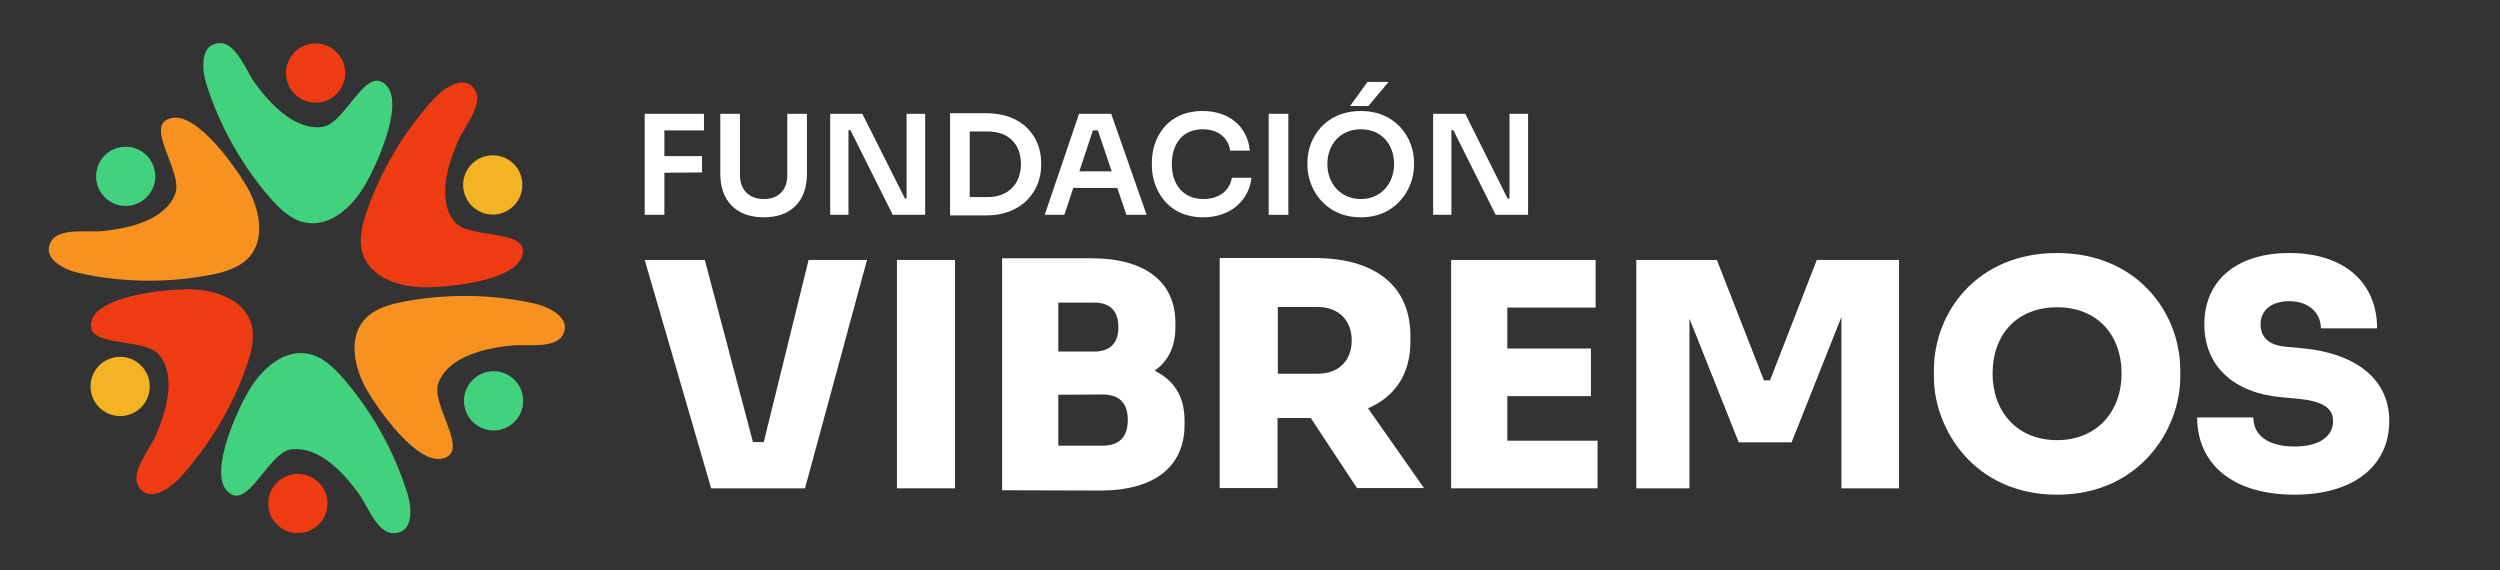 <?xml version="1.0" encoding="utf-8"?>
<!-- Generator: Adobe Illustrator 25.2.3, SVG Export Plug-In . SVG Version: 6.00 Build 0)  -->
<svg version="1.1" id="Capa_1" xmlns="http://www.w3.org/2000/svg" xmlns:xlink="http://www.w3.org/1999/xlink" x="0px" y="0px"
	 viewBox="0 0 903.1 206" style="enable-background:new 0 0 903.1 206;" xml:space="preserve">
<rect x="0" y="0" width="903.1" height="206" fill="#333333" stroke="none"/>
<style type="text/css">
	.st0{enable-background:new    ;}
	.st1{fill:#231F20;}
	.st2{fill:#154ECE;}
	.st3{fill:#42D17C;}
	.st4{fill:#F79221;}
	.st5{fill:#EF3B11;}
	.st6{fill:#F4B322;}
	.st7{fill:#FFFFFF;}
</style>
<polygon class="st7" points="256.9,176.4 232.9,93.9 254.6,93.9 272,159.7 275.9,159.7 292.1,93.9 313.2,93.9 290.8,176.4 "/>
<rect x="324" y="93.9" class="st7" width="21" height="82.5"/>
<path class="st7" d="M362,177.1V93.3h32.3c19.2,0,30.3,8.4,30.3,23.3v1.7c0,7.2-2.8,12.3-7.5,15.6c6.8,3.4,10.8,9,10.8,18v1.6
	c0,15-10.8,23.7-30.4,23.7L362,177.1L362,177.1z M382.3,109.3V127h12.9c6.1,0,8.8-3.3,8.8-8.8c0-5.6-2.7-8.9-8.8-8.9H382.3z
	 M382.3,142.6V161h15.9c6.2,0,9.2-3.2,9.2-9.3c0-6-2.9-9.2-9.2-9.2L382.3,142.6L382.3,142.6z"/>
<path class="st7" d="M440.6,176.4V93.2h34.2c21.5,0,34.7,9.7,34.7,28.2v1.8c0,12-5.5,20-15.3,24.3l20.2,28.8h-24.2L473.5,151h-12
	v25.3h-20.9V176.4z M461.6,110.9V135h14.5c7.3,0,12.2-4.6,12.2-12s-4.9-12.1-12.2-12.1H461.6z"/>
<polygon class="st7" points="524.2,176.4 524.2,93.9 576.4,93.9 576.4,111.1 544.5,111.1 544.5,125.9 574.7,125.9 574.7,143.1 
	544.5,143.1 544.5,159.2 577.1,159.2 577.1,176.4 "/>
<polygon class="st7" points="591.1,176.4 591.1,93.9 620.2,93.9 637.2,137.4 639.4,137.4 656.3,93.9 686,93.9 686,176.4 
	665.2,176.4 665.2,114.5 647.2,159.8 628.1,159.8 610.3,115.1 610.3,176.4 "/>
<path class="st7" d="M698.6,136.2v-2.5c0-20.7,15.4-42.3,44.5-42.3c28.9,0,44.5,21.6,44.5,42.3v2.5c0,18.8-14.6,42.5-44.5,42.5
	C713.1,178.7,698.6,154.9,698.6,136.2 M766.4,135c0-14.3-9-24-23.3-24s-23.3,9.6-23.3,24c0,13.6,8.8,24,23.3,24
	C757.5,159,766.4,148.6,766.4,135"/>
<path class="st7" d="M793.7,150.8H814c0,6,4.7,10.5,14.9,10.5c8.7,0,13.9-3.5,13.9-9.2c0-4.7-3.7-7.3-13.3-8.1l-5.3-0.5
	c-17.1-1.5-27.9-11.1-27.9-26.3c0-16.2,12-25.8,30.7-25.8c20.2,0,31.7,11,31.7,27.2h-20.3c0-5.4-4.2-9.8-11.4-9.8
	c-6.9,0-10.4,3.6-10.4,8.4c0,4.2,2.5,7.6,9.6,8.1l5.3,0.5c18.4,1.6,31.6,10.4,31.6,26.3c0,16.2-12.9,26.6-34.2,26.6
	C805.8,178.7,793.7,167,793.7,150.8"/>
<polygon class="st7" points="232.9,77.6 232.9,41.1 254.3,41.1 254.3,47.1 240,47.1 240,56.4 253.6,56.4 253.6,62.3 240,62.4 
	240,77.6 "/>
<path class="st7" d="M260.2,62.8V41.1h7.1v22.1c0,5.2,3.1,8.7,8.6,8.7s8.5-3.4,8.5-8.7V41.1h7.1v21.7c0,9.5-5.4,15.7-15.6,15.7
	C265.7,78.5,260.2,72.3,260.2,62.8"/>
<polygon class="st7" points="299.9,77.6 299.9,41.1 311.5,41.1 326.9,71.7 327.5,71.7 327.5,41.1 334.2,41.1 334.2,77.6 322.5,77.6 
	307.2,47 306.5,47 306.5,77.6 "/>
<path class="st7" d="M343.2,77.8V40.9h13.2c13.1,0,19.7,8.6,19.7,17.8v1.1c0,8.8-6.5,18-19.7,18L343.2,77.8L343.2,77.8z M350.3,47.5
	v23.7h6.5c7.5,0,12-4.9,12-11.9c0-7.3-4.5-11.8-12-11.8H350.3z"/>
<path class="st7" d="M377.4,77.6l12.4-36.5h11.6l12.8,36.5h-7.3l-3.3-9.7h-15.9l-3.2,9.7H377.4z M401.6,61.9l-5-14.8h-1.8l-4.9,14.8
	H401.6z"/>
<path class="st7" d="M416.1,59.8v-1.1c0-9,5.6-18.6,18.3-18.6c9.8,0,16.2,5.7,17.1,14.3h-7.1c-0.8-5-4.7-7.7-10-7.7
	c-7.2,0-11.1,5.3-11.1,12.6c0,7.2,4,12.6,11.4,12.6c5.4,0,9.5-2.8,10.3-7.7h7.1c-0.9,7.8-7.1,14.3-17.5,14.3
	C421.4,78.5,416.1,68,416.1,59.8"/>
<rect x="458.3" y="41.1" class="st7" width="7.1" height="36.5"/>
<path class="st7" d="M472.3,59.8v-1.1c0-8.9,6.4-18.6,19.3-18.6c12.7,0,19.2,9.7,19.2,18.6v1.1c0,8.1-6.1,18.7-19.2,18.7
	C478.4,78.5,472.3,67.9,472.3,59.8 M503.6,59.3c0-7.2-4.6-12.6-12-12.6s-12.1,5.4-12.1,12.6c0,6.8,4.6,12.6,12.1,12.6
	C499,71.9,503.6,66.1,503.6,59.3 M487.7,38.3l6.3-8.7h7.6l-7.3,8.7H487.7z"/>
<polygon class="st7" points="517.7,77.6 517.7,41.1 529.3,41.1 544.6,71.7 545.3,71.7 545.3,41.1 552,41.1 552,77.6 540.3,77.6 
	525,47 524.3,47 524.3,77.6 "/>
<g>
	<path class="st3" d="M74.4,29.9c4.8,15.3,12.7,29.5,23.2,41.6c3.5,4,7.5,7.9,12.7,8.9c9,1.8,17.1-5.8,21.7-13.8
		c3.8-6.5,13.9-28.3,7.8-35.5c-7.3-8.5-14.8,13.3-23.1,14.7c-10.3,1.6-19.6-8.8-24.9-16.2c-2.7-3.8-6.5-13.9-12.1-14
		C72,15.5,73,25.2,74.4,29.9"/>
	<path class="st4" d="M28.4,98.6c15.6,3.5,31.9,3.7,47.6,0.7c5.2-1,10.6-2.6,14.1-6.5c6-6.9,3.5-17.8-1.1-25.7
		c-3.8-6.5-17.5-26.2-26.8-24.5c-11,2,4.2,19.5,1.1,27.4c-3.7,9.8-17.4,12.6-26.5,13.5C32.2,84,21.5,82.2,18.6,87
		C14.6,93.4,23.5,97.5,28.4,98.6"/>
	<path class="st5" d="M64.8,172.8C75.6,161,84,147,89.2,131.9c1.7-5,3.1-10.5,1.4-15.5c-3-8.7-13.6-11.9-22.8-11.9
		c-7.5,0-31.4,2.1-34.6,11c-3.7,10.5,18.9,6.1,24.3,12.7c6.6,8.1,2.2,21.4-1.5,29.7c-1.9,4.2-8.8,12.6-6.1,17.5
		C53.5,182.1,61.4,176.4,64.8,172.8"/>
	<path class="st3" d="M147.2,178.3c-4.8-15.3-12.7-29.5-23.2-41.6c-3.5-4-7.5-7.9-12.7-8.9c-9-1.8-17.1,5.8-21.7,13.8
		c-3.8,6.5-13.9,28.3-7.8,35.5c7.3,8.5,14.8-13.3,23.1-14.7c10.3-1.6,19.6,8.8,24.9,16.2c2.7,3.8,6.5,13.9,12.1,14
		C149.7,192.8,148.7,183.1,147.2,178.3"/>
	<path class="st4" d="M193.3,109.7c-15.6-3.5-31.9-3.7-47.6-0.7c-5.2,1-10.6,2.6-14.1,6.5c-6,6.9-3.5,17.8,1.1,25.7
		c3.8,6.5,17.5,26.2,26.8,24.5c11-2-4.2-19.5-1.1-27.4c3.7-9.8,17.4-12.6,26.5-13.5c4.6-0.5,15.3,1.3,18.2-3.5
		C207,114.9,198.1,110.8,193.3,109.7"/>
	<path class="st5" d="M156.9,35.5c-10.8,11.8-19.2,25.8-24.4,40.9c-1.7,5-3.1,10.5-1.4,15.5c3,8.7,13.6,11.9,22.8,11.9
		c7.5,0,31.4-2.1,34.6-11c3.7-10.5-18.9-6.1-24.3-12.7c-6.6-8.1-2.2-21.4,1.5-29.7c1.9-4.2,8.8-12.6,6.1-17.5
		C168.2,26.2,160.3,31.9,156.9,35.5"/>
	<path class="st5" d="M118.3,181.9c0,5.9-4.8,10.7-10.7,10.7s-10.7-4.8-10.7-10.7s4.8-10.7,10.7-10.7S118.3,176,118.3,181.9"/>
	<path class="st5" d="M103.3,26.4c0-5.9,4.8-10.7,10.7-10.7s10.7,4.8,10.7,10.7s-4.8,10.7-10.7,10.7C108.1,37,103.3,32.3,103.3,26.4
		"/>
	<path class="st6" d="M188.7,66.8c0,5.9-4.8,10.7-10.7,10.7s-10.7-4.8-10.7-10.7s4.8-10.7,10.7-10.7C184,56.1,188.7,60.9,188.7,66.8
		"/>
	<path class="st3" d="M56.1,63.7c0,5.9-4.8,10.7-10.7,10.7s-10.7-4.8-10.7-10.7S39.5,53,45.4,53C51.3,53,56.1,57.8,56.1,63.7"/>
	<path class="st6" d="M54.1,139.6c0,5.9-4.8,10.7-10.7,10.7s-10.7-4.8-10.7-10.7s4.8-10.7,10.7-10.7
		C49.3,128.9,54.1,133.7,54.1,139.6"/>
	<path class="st3" d="M189,144.8c0,5.9-4.8,10.7-10.7,10.7s-10.7-4.8-10.7-10.7s4.8-10.7,10.7-10.7S189,138.9,189,144.8"/>
</g>
</svg>
